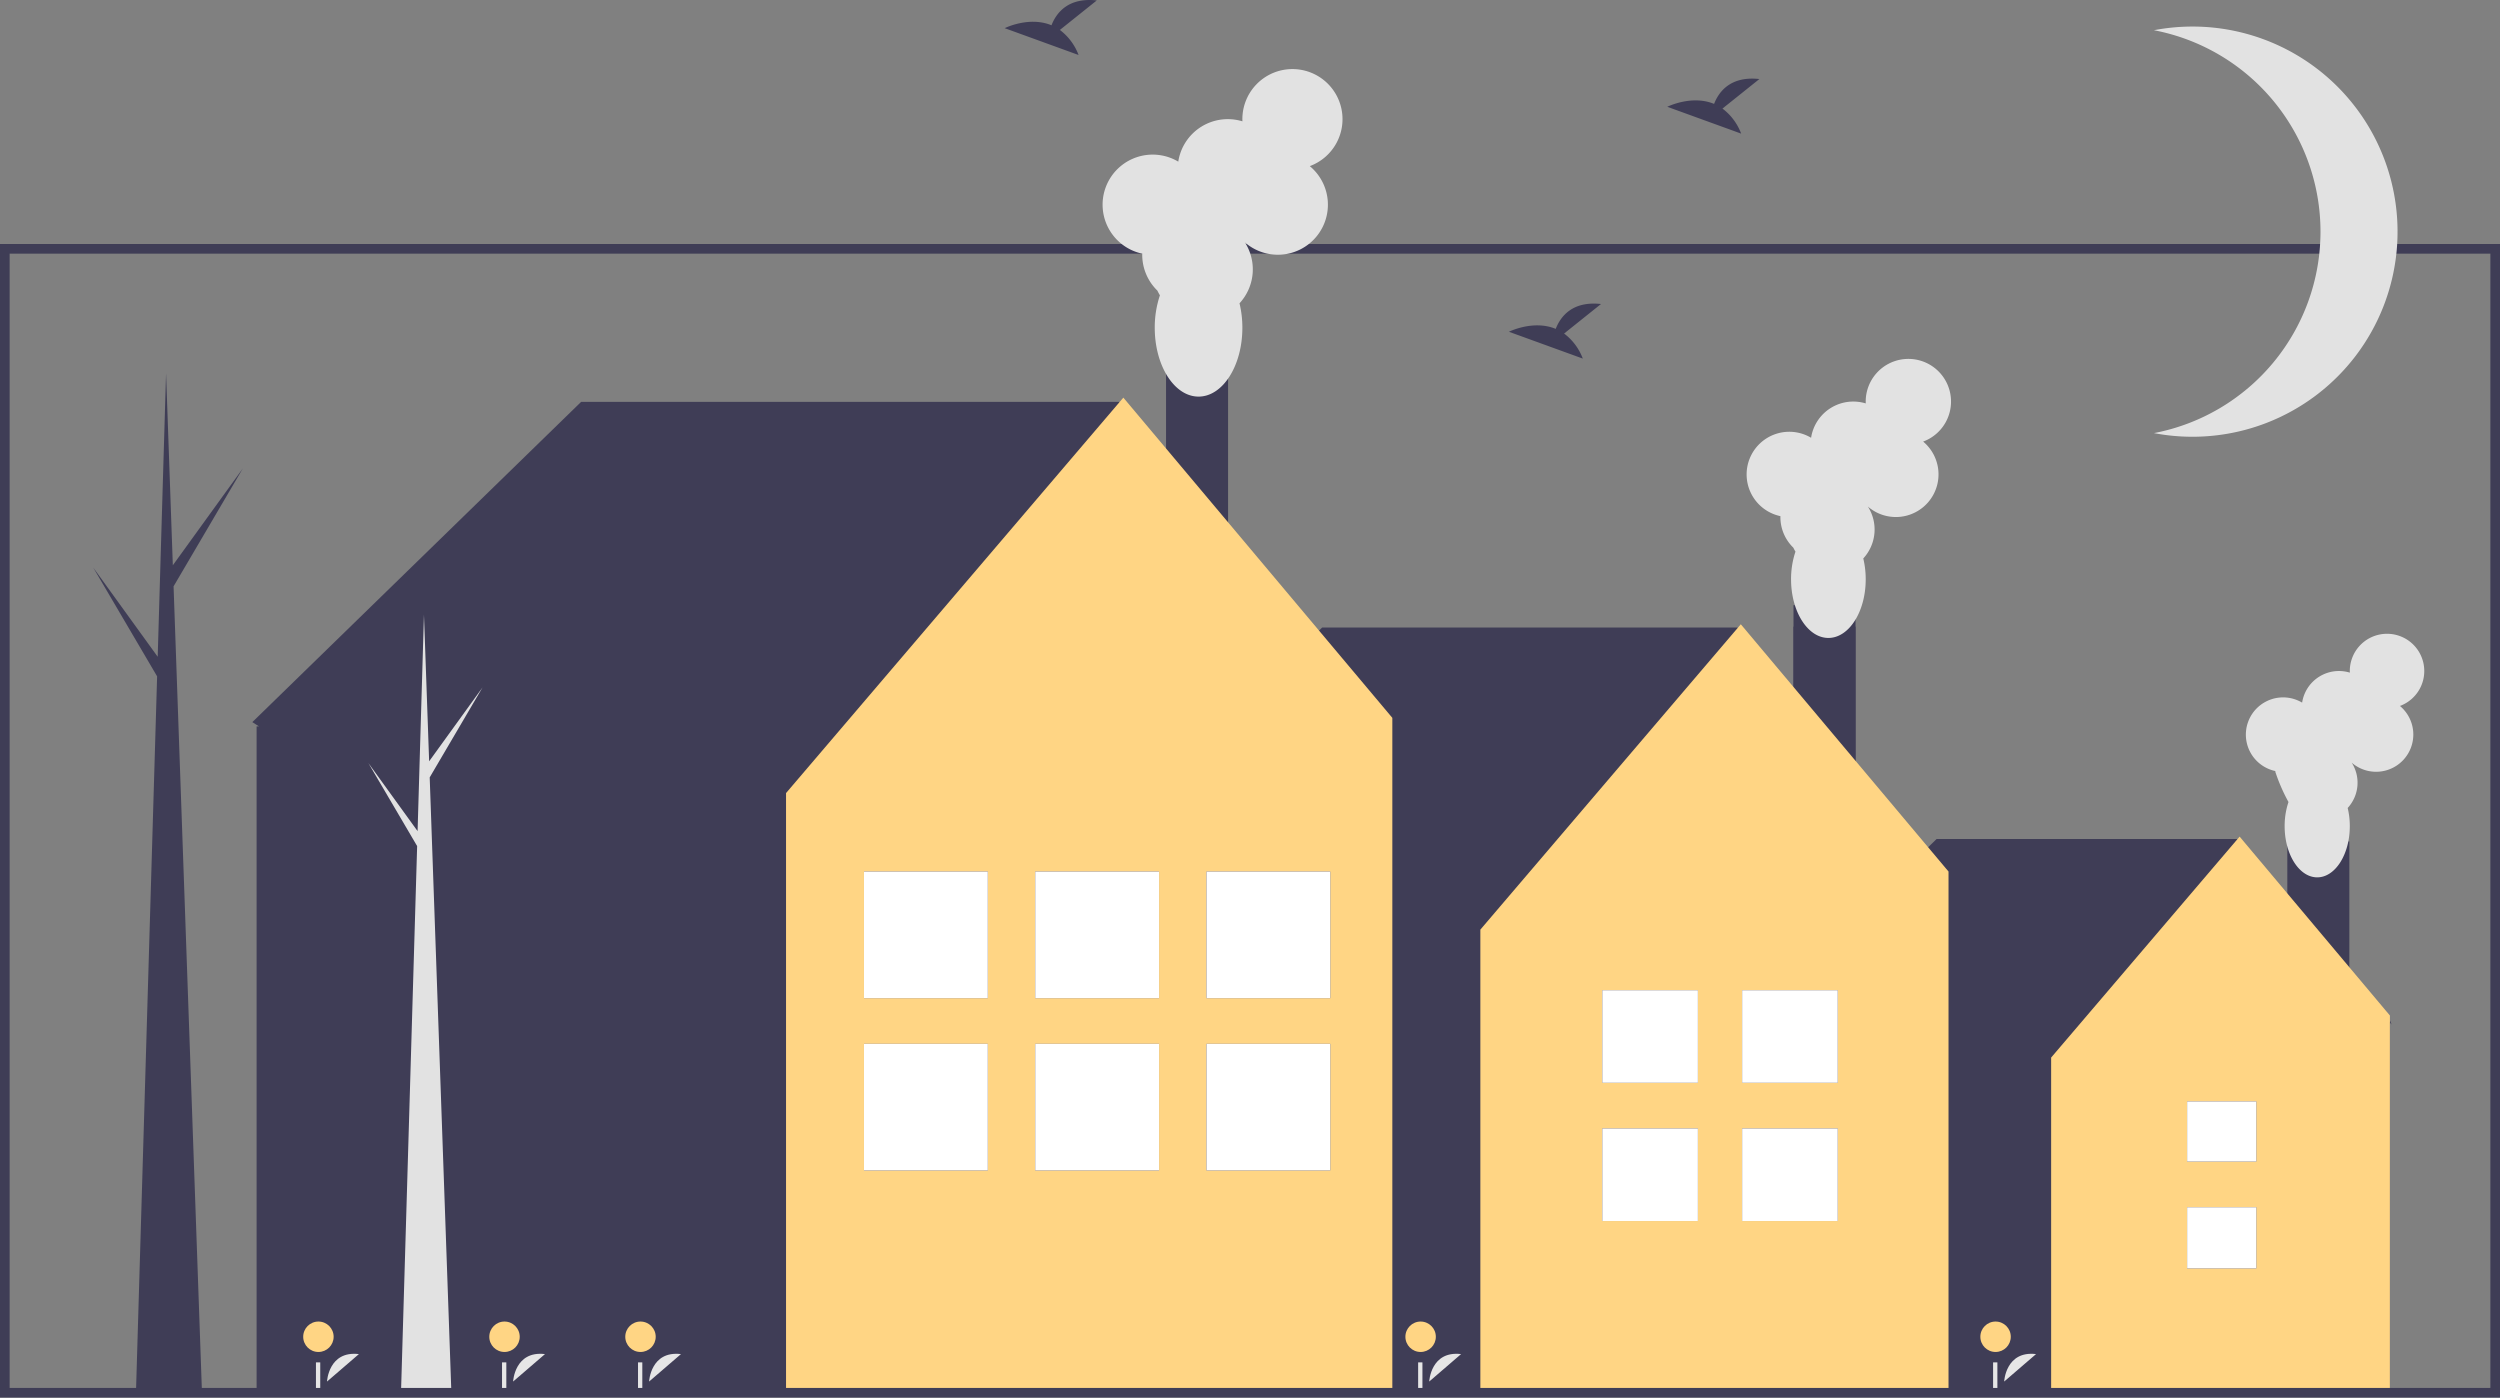 <svg xmlns="http://www.w3.org/2000/svg" xmlns:xlink="http://www.w3.org/1999/xlink" data-name="Layer 1" width="875.945" height="489.688" viewBox="0 0 875.945 489.688"><rect x="0" y="0" width="875.945" height="489.688" fill="#808080" stroke="none"/><title>small_town</title><rect x="801.428" y="294.797" width="21.733" height="75.231" fill="#3f3d56"></rect><polygon points="837.973 358.996 783.874 293.961 678.551 293.961 614.187 356.653 615.488 357.489 615.023 357.489 615.023 487.888 837.371 487.888 837.371 357.489 837.973 358.996" fill="#3f3d56"></polygon><path d="M959.26,475.313c-.002.095-.007.189-.007.284a63.235,63.235,0,0,0,4.608,10.572,26.343,26.343,0,0,0-1.346,8.454c0,9.907,5.111,17.939,11.415,17.939s11.415-8.031,11.415-17.939a27.152,27.152,0,0,0-.744-6.372,13.036,13.036,0,0,0,1.404-15.877,13.044,13.044,0,1,0,16.905-19.868,13.047,13.047,0,1,0-17.565-12.242c0,.191.006.381.014.57a13.055,13.055,0,0,0-16.718,10.506,13.046,13.046,0,1,0-9.382,23.974Z" transform="translate(-162.027 -205.156)" fill="#e2e2e2"></path><polygon points="784.71 293.125 718.674 370.545 718.674 487.888 837.371 487.888 837.371 355.817 784.71 293.125" fill="#ffd584"></polygon><rect x="766.32" y="422.996" width="24.241" height="21.426" fill="#3f3d56"></rect><rect x="766.32" y="385.909" width="24.241" height="21.086" fill="#3f3d56"></rect><rect x="766.32" y="422.996" width="24.241" height="21.426" fill="#fff"></rect><rect x="766.32" y="385.909" width="24.241" height="21.086" fill="#fff"></rect><polygon points="487.973 254.996 392.098 140.816 203.602 140.816 88.41 253.016 90.737 254.512 89.905 254.512 89.905 487.888 487.842 487.888 487.842 254.512 487.973 254.996" fill="#3f3d56"></polygon><path d="M533.381,215.649l12.938-10.348c-10.051-1.109-14.181,4.373-15.871,8.712-7.852-3.261-16.401,1.013-16.401,1.013l25.887,9.398A19.589,19.589,0,0,0,533.381,215.649Z" transform="translate(-162.027 -205.156)" fill="#3f3d56"></path><path d="M765.538,243.196l12.938-10.348c-10.051-1.109-14.181,4.373-15.871,8.712-7.852-3.261-16.401,1.013-16.401,1.013l25.887,9.398A19.589,19.589,0,0,0,765.538,243.196Z" transform="translate(-162.027 -205.156)" fill="#3f3d56"></path><path d="M710.051,322.022,722.989,311.674c-10.051-1.109-14.181,4.373-15.871,8.712-7.852-3.261-16.401,1.013-16.401,1.013l25.887,9.398A19.589,19.589,0,0,0,710.051,322.022Z" transform="translate(-162.027 -205.156)" fill="#3f3d56"></path><rect x="408.557" y="130.125" width="21.733" height="75.231" fill="#3f3d56"></rect><rect x="628.398" y="219.566" width="21.733" height="75.231" fill="#3f3d56"></rect><rect x="628.398" y="212.043" width="21.733" height="75.231" fill="#3f3d56"></rect><polygon points="682.973 307.996 608.788 219.885 463.235 219.885 374.286 306.524 376.082 307.679 375.441 307.679 375.441 487.888 682.72 487.888 682.72 307.679 682.973 307.996" fill="#3f3d56"></polygon><polygon points="609.943 218.73 518.684 325.722 518.684 487.888 682.72 487.888 682.72 305.369 609.943 218.73" fill="#ffd584"></polygon><polygon points="393.594 139.32 275.41 277.878 275.41 487.888 487.842 487.888 487.842 251.52 393.594 139.32" fill="#ffd584"></polygon><path d="M341.806,689.221s.52-10.889,11.173-9.623" transform="translate(-162.027 -205.156)" fill="#e6e6e6"></path><circle cx="176.768" cy="468.371" r="5.332" fill="#ffd584"></circle><rect x="175.901" y="477.349" width="1.505" height="10.535" fill="#e6e6e6"></rect><path d="M389.452,689.221s.52-10.889,11.173-9.623" transform="translate(-162.027 -205.156)" fill="#e6e6e6"></path><circle cx="224.414" cy="468.371" r="5.332" fill="#ffd584"></circle><rect x="223.547" y="477.349" width="1.505" height="10.535" fill="#e6e6e6"></rect><path d="M662.789,689.221s.52-10.889,11.173-9.623" transform="translate(-162.027 -205.156)" fill="#e6e6e6"></path><circle cx="497.752" cy="468.371" r="5.332" fill="#ffd584"></circle><rect x="496.884" y="477.349" width="1.505" height="10.535" fill="#e6e6e6"></rect><path d="M864.24,689.221s.52-10.889,11.173-9.623" transform="translate(-162.027 -205.156)" fill="#e6e6e6"></path><circle cx="699.203" cy="468.371" r="5.332" fill="#ffd584"></circle><rect x="698.335" y="477.349" width="1.505" height="10.535" fill="#e6e6e6"></rect><path d="M276.606,689.221s.52-10.889,11.173-9.623" transform="translate(-162.027 -205.156)" fill="#e6e6e6"></path><circle cx="111.568" cy="468.371" r="5.332" fill="#ffd584"></circle><rect x="110.701" y="477.349" width="1.505" height="10.535" fill="#e6e6e6"></rect><path d="M785.847,386.005c-.002.109-.008.216-.008.325a14.898,14.898,0,0,0,4.532,10.715,14.931,14.931,0,0,0,.747,1.396,30.178,30.178,0,0,0-1.542,9.685c0,11.35,5.855,20.55,13.077,20.55s13.077-9.201,13.077-20.55a31.105,31.105,0,0,0-.852-7.3,14.933,14.933,0,0,0,1.608-18.189,14.943,14.943,0,1,0,19.366-22.76,14.947,14.947,0,1,0-20.122-14.024c0,.219.007.436.016.652a14.955,14.955,0,0,0-19.151,12.036,14.946,14.946,0,1,0-10.748,27.464Z" transform="translate(-162.027 -205.156)" fill="#e2e2e2"></path><polygon points="169.073 240.854 150.36 266.745 148.55 215.396 146.312 291.211 129.067 267.351 146.157 296.451 140.497 488.161 158.162 488.161 150.558 272.379 169.073 240.854" fill="#e2e2e2"></polygon><polygon points="85.073 164.137 60.555 198.059 58.184 130.781 55.251 230.115 32.657 198.854 55.049 236.98 47.633 488.161 70.777 488.161 60.815 205.441 85.073 164.137" fill="#3f3d56"></polygon><path d="M1037.973,694.844H162.027V290.648h875.945ZM165.405,691.466h869.19V294.026H165.405Z" transform="translate(-162.027 -205.156)" fill="#3f3d56"></path><path d="M930.213,214.459a72.188,72.188,0,0,0-13.5,1.284,71.861,71.861,0,0,1,0,141.164,71.864,71.864,0,1,0,13.5-142.449Z" transform="translate(-162.027 -205.156)" fill="#e2e2e2"></path><path d="M562.25,294.031c-.003.127-.01.254-.01.382a17.486,17.486,0,0,0,5.319,12.577,17.522,17.522,0,0,0,.877,1.638,35.422,35.422,0,0,0-1.81,11.367c0,13.322,6.872,24.121,15.35,24.121s15.35-10.799,15.35-24.121a36.51,36.51,0,0,0-1-8.568,17.528,17.528,0,0,0,1.888-21.349,17.54,17.54,0,1,0,22.731-26.715,17.544,17.544,0,1,0-23.618-16.461c0,.257.009.512.019.766a17.554,17.554,0,0,0-22.479,14.127,17.543,17.543,0,1,0-12.615,32.236Z" transform="translate(-162.027 -205.156)" fill="#e2e2e2"></path><rect x="302.721" y="305.376" width="43.384" height="44.36" fill="#3f3d56"></rect><rect x="302.721" y="365.736" width="43.384" height="44.36" fill="#3f3d56"></rect><rect x="302.721" y="305.376" width="43.384" height="44.36" fill="#fff"></rect><rect x="302.721" y="365.736" width="43.384" height="44.36" fill="#fff"></rect><rect x="362.721" y="305.376" width="43.384" height="44.36" fill="#3f3d56"></rect><rect x="362.721" y="365.736" width="43.384" height="44.36" fill="#3f3d56"></rect><rect x="362.721" y="305.376" width="43.384" height="44.36" fill="#fff"></rect><rect x="362.721" y="365.736" width="43.384" height="44.36" fill="#fff"></rect><rect x="422.721" y="305.376" width="43.384" height="44.36" fill="#3f3d56"></rect><rect x="422.721" y="365.736" width="43.384" height="44.36" fill="#3f3d56"></rect><rect x="422.721" y="305.376" width="43.384" height="44.36" fill="#fff"></rect><rect x="422.721" y="365.736" width="43.384" height="44.36" fill="#fff"></rect><rect x="561.406" y="395.387" width="33.5" height="32.432" fill="#3f3d56"></rect><rect x="561.406" y="346.956" width="33.5" height="32.431" fill="#3f3d56"></rect><rect x="561.406" y="395.387" width="33.5" height="32.432" fill="#fff"></rect><rect x="561.406" y="346.956" width="33.5" height="32.431" fill="#fff"></rect><rect x="610.406" y="395.387" width="33.5" height="32.432" fill="#3f3d56"></rect><rect x="610.406" y="346.956" width="33.5" height="32.431" fill="#3f3d56"></rect><rect x="610.406" y="395.387" width="33.5" height="32.432" fill="#fff"></rect><rect x="610.406" y="346.956" width="33.5" height="32.431" fill="#fff"></rect></svg>